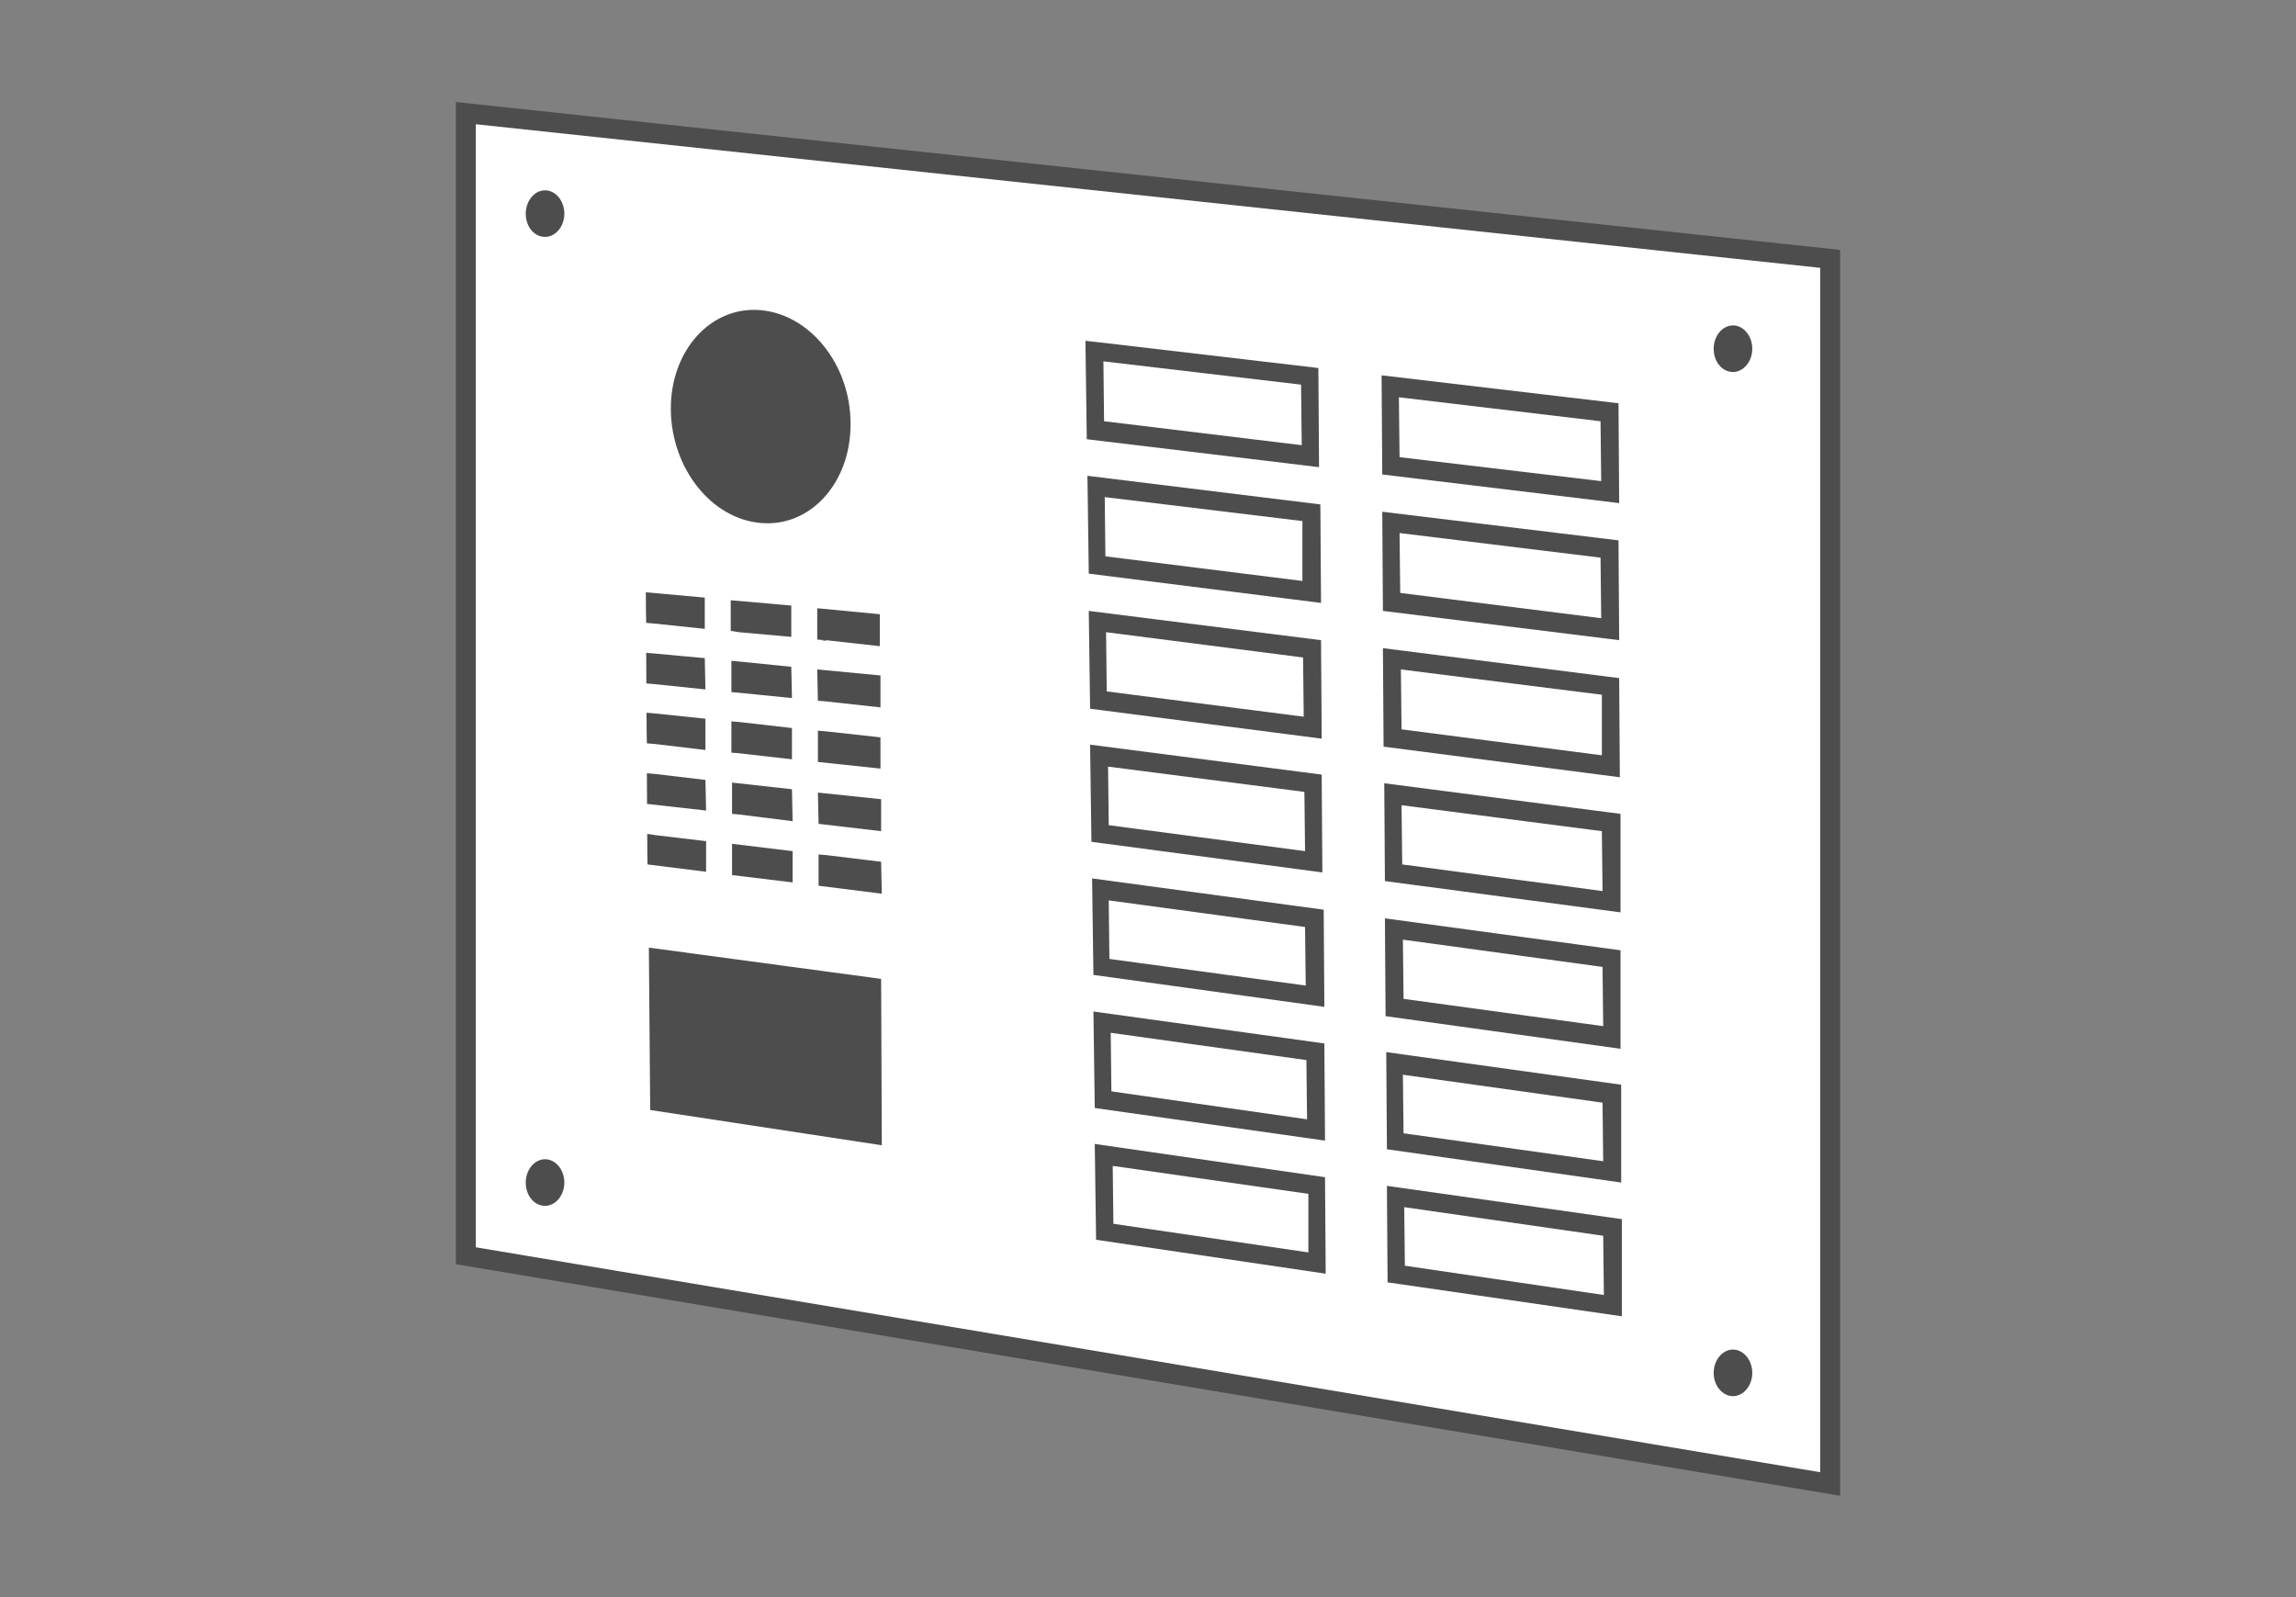 <?xml version="1.0" encoding="utf-8"?>
<!-- Generator: Adobe Illustrator 25.2.0, SVG Export Plug-In . SVG Version: 6.00 Build 0)  -->
<svg version="1.1" id="Ebene_1" xmlns="http://www.w3.org/2000/svg" xmlns:xlink="http://www.w3.org/1999/xlink" x="0px" y="0px"
	 viewBox="0 0 345 240" style="enable-background:new 0 0 345 240;" xml:space="preserve">
<rect x="0" y="0" width="345" height="240" fill="#808080" stroke="none"/>
<style type="text/css">
	.st0{fill:none;stroke:#4D4D4D;stroke-width:3;stroke-opacity:0.5;}
	.st1{fill:none;stroke:#4D4D4D;stroke-width:0.69;}
	.st2{fill:none;stroke:#4D4D4D;stroke-width:3;}
	.st3{fill:#FFFFFF;}
	.st4{fill:none;stroke:#4D4D4D;stroke-width:0.96;}
	.st5{fill:#FFFFFF;stroke:#4D4D4D;stroke-width:3;}
	.st6{enable-background:new    ;}
	.st7{clip-path:url(#SVGID_2_);}
	.st8{clip-path:url(#SVGID_4_);fill:#4D4D4D;}
	.st9{fill:#4D4D4D;}
	.st10{clip-path:url(#SVGID_6_);}
	.st11{clip-path:url(#SVGID_8_);}
	.st12{clip-path:url(#SVGID_10_);fill:#4D4D4D;}
	.st13{clip-path:url(#SVGID_12_);}
	.st14{clip-path:url(#SVGID_14_);}
	.st15{clip-path:url(#SVGID_16_);fill:#4D4D4D;}
	.st16{clip-path:url(#SVGID_18_);}
	.st17{clip-path:url(#SVGID_20_);}
	.st18{clip-path:url(#SVGID_22_);}
	.st19{clip-path:url(#SVGID_24_);}
	.st20{clip-path:url(#SVGID_26_);}
</style>
<g>
	<g>
		<g id="Ebene_2_13_">
			<g id="Ebene_1-2_12_">
				<g>
					<path class="st5" d="M275,223V38.9L70,17v171.7L275,223z"/>
				</g>
			</g>
		</g>
		<g>
			<g>
				<g class="st6">
					<defs>
						<polygon id="SVGID_13_" class="st6" points="97.5,169.5 96.8,45.3 132,47.9 132.7,172.1 						"/>
					</defs>
					<clipPath id="SVGID_2_">
						<use xlink:href="#SVGID_13_"  style="overflow:visible;"/>
					</clipPath>
					<g class="st7">
						<g>
							<g>
								<g>
									<g>
										<defs>
											<polyline id="SVGID_15_" points="100.9,77.6 100.7,45.6 127.7,47.6 127.9,79.6 100.9,77.6 											"/>
										</defs>
										<clipPath id="SVGID_4_">
											<use xlink:href="#SVGID_15_"  style="overflow:visible;"/>
										</clipPath>
										<path class="st8" d="M114.2,46.6c-7.5-0.6-13.5,6.2-13.4,15c0.1,8.8,6.1,16.4,13.6,17c7.5,0.6,13.5-6.2,13.4-15
											C127.8,54.8,121.7,47.2,114.2,46.6"/>
									</g>
									<polyline class="st9" points="110,126.8 110,131.5 110,126.8 									"/>
									<polyline class="st9" points="110,126.8 110,131.5 119.1,132.6 119.1,127.9 110,126.8 									"/>
									<polyline class="st9" points="110,117.6 110,122.3 111.1,122.4 110,122.3 110,117.6 									"/>
									<path class="st9" d="M109.8,90.2l1.2,0.1l0,0L109.8,90.2 M109.8,90.2l0,4.7L111,95l0,0l-1.2-0.1L109.8,90.2"/>
									<polyline class="st9" points="109.8,90.2 109.8,94.8 111,95 118.9,95.7 118.9,91 111,90.3 109.8,90.2 									"/>
									<path class="st9" d="M109.9,99.3l1.2,0.1l0,0L109.9,99.3 M109.9,99.3l0,4.7l1.2,0.1l0,0l-1.2-0.1L109.9,99.3"/>
									<polyline class="st9" points="109.9,99.3 109.9,104 111,104.1 119,104.9 118.9,100.2 111,99.4 109.9,99.3 									"/>
									<path class="st9" d="M109.9,108.4l1.2,0.1v0L109.9,108.4 M109.9,108.4l0,4.7l1.2,0.1l0,0l-1.2-0.1L109.9,108.4"/>
									<polyline class="st9" points="109.9,108.4 109.9,113.1 111.1,113.2 119,114.1 119,109.4 111.1,108.5 109.9,108.4 									
										"/>
									<polyline class="st9" points="110,117.6 110,122.3 111.1,122.4 111.1,122.4 110,122.3 110,117.6 									"/>
									<polyline class="st9" points="110,117.6 110,122.3 111.1,122.4 119.1,123.4 119,118.6 110,117.6 									"/>
									<polyline class="st9" points="122.8,91.4 122.8,96.1 124.1,96.3 124.1,96.2 122.8,96.1 122.8,91.4 									"/>
									<polyline class="st9" points="122.8,91.4 122.8,96.1 124.1,96.2 132.2,97.1 132.2,92.3 122.8,91.4 									"/>
									<polyline class="st9" points="122.8,100.6 122.9,105.3 124.1,105.4 124.1,105.4 122.9,105.3 122.8,100.6 									"/>
									<polyline class="st9" points="122.8,100.6 122.9,105.3 124.1,105.4 132.3,106.3 132.3,101.5 122.8,100.6 									"/>
									<path class="st9" d="M122.9,109.8l1.2,0.1l0,0L122.9,109.8 M122.9,109.8l0,4.7L122.9,109.8"/>
									<polyline class="st9" points="122.9,109.8 122.9,114.5 132.3,115.5 132.3,110.8 124.1,109.9 122.9,109.8 									"/>
									<polyline class="st9" points="122.9,119.1 123,123.8 122.9,119.1 									"/>
									<polyline class="st9" points="122.9,119.1 123,123.8 132.4,124.9 132.4,120.1 122.9,119.1 									"/>
									<path class="st9" d="M123,128.4l1.2,0.1l0,0L123,128.4 M123,128.4l0,4.7L123,128.4"/>
									<polyline class="st9" points="123,128.4 123,133.1 132.5,134.3 132.4,129.5 124.2,128.5 123,128.4 									"/>
									<polyline class="st9" points="97,89 97.1,93.6 98.3,93.7 98.3,93.7 97.1,93.6 97,89 									"/>
									<polyline class="st9" points="97,89 97.1,93.6 98.3,93.7 105.9,94.5 105.9,89.8 97,89 									"/>
									<path class="st9" d="M97.1,98.1l1.2,0.1l0,0L97.1,98.1 M97.1,98.1l0,4.6l1.2,0.1l-1.2-0.1L97.1,98.1"/>
									<polyline class="st9" points="97.1,98.1 97.1,102.7 98.3,102.8 106,103.6 105.9,98.9 98.3,98.2 97.1,98.1 									"/>
									<path class="st9" d="M97.1,107.1l1.2,0.1l0,0L97.1,107.1 M97.1,107.1l0,4.6l1.2,0.1v0l-1.2-0.1L97.1,107.1"/>
									<polyline class="st9" points="97.1,107.1 97.2,111.7 98.4,111.8 106,112.7 106,108 98.3,107.2 97.1,107.1 									"/>
									<path class="st9" d="M97.2,116.2l1.2,0.1l0,0L97.2,116.2 M97.2,116.2l0,4.6L97.2,116.2"/>
									<polyline class="st9" points="97.2,116.2 97.2,120.8 106.1,121.8 106,117.2 98.4,116.3 97.2,116.2 									"/>
									<path class="st9" d="M97.2,125.3l1.2,0.1l0,0L97.2,125.3 M97.2,125.3l0,4.6L97.2,125.3"/>
									<polyline class="st9" points="97.2,125.3 97.3,129.9 106.1,131 106.1,126.4 98.5,125.5 97.2,125.3 									"/>
									<polyline class="st9" points="97.5,142.4 97.7,166.8 132.5,172.1 132.4,147.1 97.5,142.4 									"/>
								</g>
							</g>
						</g>
					</g>
				</g>
			</g>
		</g>
		<g>
			<g>
				<g class="st6">
					<defs>
						<polygon id="SVGID_17_" class="st6" points="164.7,187.1 162,51.1 243.2,59.8 244.8,198.1 						"/>
					</defs>
					<clipPath id="SVGID_6_">
						<use xlink:href="#SVGID_17_"  style="overflow:visible;"/>
					</clipPath>
					<g class="st10">
						<g>
							<g>
								<g>
									<path class="st9" d="M195.7,87.3l-29.6-3.7l-0.1-8.9l29.7,3.6L195.7,87.3 M163.4,71.5l0.2,14.7l34.9,4.4l-0.1-14.8
										L163.4,71.5"/>
									<path class="st9" d="M195.6,66.9l-29.7-3.6l-0.1-9l29.7,3.5L195.6,66.9 M163.1,51.2l0.2,14.8l34.9,4.2l-0.1-14.9
										L163.1,51.2"/>
									<path class="st9" d="M195.9,107.7l-29.6-3.8l-0.1-8.9l29.6,3.8L195.9,107.7 M163.6,91.8l0.2,14.7l34.8,4.5l-0.1-14.8
										L163.6,91.8"/>
									<path class="st9" d="M196.1,127.9l-29.5-3.9l-0.1-8.8L196,119L196.1,127.9 M163.8,111.9l0.2,14.6l34.7,4.6l-0.1-14.7
										L163.8,111.9"/>
									<path class="st9" d="M196.2,148.1l-29.5-4l-0.1-8.8l29.5,4L196.2,148.1 M164.1,132l0.2,14.5l34.7,4.8l-0.1-14.6L164.1,132"
										/>
									<path class="st9" d="M196.4,168.2L167,164l-0.1-8.8l29.4,4.1L196.4,168.2 M164.3,152l0.2,14.5l34.6,4.9l-0.1-14.6
										L164.3,152"/>
									<path class="st9" d="M196.6,188.2l-29.3-4.3l-0.1-8.7l29.4,4.2L196.6,188.2 M164.5,171.9l0.2,14.4l34.5,5.1l-0.1-14.5
										L164.5,171.9"/>
									<path class="st9" d="M240.6,92.9l-30.2-3.8l-0.1-9l30.2,3.7L240.6,92.9 M207.7,76.9l0.1,14.9l35.5,4.4l-0.1-15L207.7,76.9"
										/>
									<path class="st9" d="M240.6,72.3l-30.3-3.6l-0.1-9l30.3,3.6L240.6,72.3 M207.6,56.4l0.1,14.9l35.6,4.3l-0.1-15L207.6,56.4"
										/>
									<path class="st9" d="M240.7,113.5l-30.1-3.9l-0.1-9l30.2,3.8L240.7,113.5 M207.8,97.4l0.1,14.8l35.5,4.6l-0.1-14.9
										L207.8,97.4"/>
									<path class="st9" d="M240.8,133.9l-30.1-4l-0.1-8.9l30.1,3.9L240.8,133.9 M208,117.7l0.1,14.7l35.4,4.7l0-14.8L208,117.7"
										/>
									<path class="st9" d="M240.9,154.2l-30-4.1l-0.1-8.9l30,4.1L240.9,154.2 M208.1,138l0.1,14.7l35.3,4.9l0-14.8L208.1,138"/>
									<path class="st9" d="M240.9,174.5l-30-4.2l-0.1-8.8l30,4.2L240.9,174.5 M208.3,158.1l0.1,14.6l35.2,5l0-14.7L208.3,158.1"
										/>
									<path class="st9" d="M241,194.6l-29.9-4.4l-0.1-8.8l29.9,4.3L241,194.6 M208.4,178.2l0.1,14.5l35.2,5.1l0-14.6L208.4,178.2
										"/>
								</g>
							</g>
						</g>
					</g>
				</g>
			</g>
		</g>
	</g>
	<g>
		<g>
			<g class="st6">
				<defs>
					<rect id="SVGID_19_" x="79" y="28.6" class="st6" width="5.9" height="7.1"/>
				</defs>
				<clipPath id="SVGID_8_">
					<use xlink:href="#SVGID_19_"  style="overflow:visible;"/>
				</clipPath>
				<g class="st11">
					<g>
						<g>
							<g>
								<path class="st9" d="M81.9,28.6c-1.6,0-2.9,1.6-2.9,3.5c0,2,1.3,3.5,2.9,3.5c1.6,0,2.9-1.6,2.9-3.5
									C84.8,30.2,83.5,28.6,81.9,28.6"/>
							</g>
						</g>
					</g>
				</g>
			</g>
		</g>
	</g>
	<g>
		<g>
			<g class="st6">
				<defs>
					<rect id="SVGID_21_" x="257.4" y="48.9" class="st6" width="5.9" height="7.1"/>
				</defs>
				<clipPath id="SVGID_10_">
					<use xlink:href="#SVGID_21_"  style="overflow:visible;"/>
				</clipPath>
				<g style="clip-path:url(#SVGID_10_);">
					<g>
						<g>
							<g>
								<path class="st9" d="M260.4,48.9c-1.6,0-2.9,1.6-2.9,3.5c0,2,1.3,3.5,2.9,3.5s2.9-1.6,2.9-3.5
									C263.3,50.5,262,48.9,260.4,48.9"/>
							</g>
						</g>
					</g>
				</g>
			</g>
		</g>
	</g>
	<g>
		<g>
			<g class="st6">
				<defs>
					<rect id="SVGID_23_" x="79" y="174.2" class="st6" width="5.9" height="7.1"/>
				</defs>
				<clipPath id="SVGID_12_">
					<use xlink:href="#SVGID_23_"  style="overflow:visible;"/>
				</clipPath>
				<g class="st13">
					<g>
						<g>
							<g>
								<path class="st9" d="M81.9,174.2c-1.6,0-2.9,1.6-2.9,3.5c0,2,1.3,3.5,2.9,3.5c1.6,0,2.9-1.6,2.9-3.5
									C84.8,175.8,83.5,174.2,81.9,174.2"/>
							</g>
						</g>
					</g>
				</g>
			</g>
		</g>
	</g>
	<g>
		<g>
			<g class="st6">
				<defs>
					<rect id="SVGID_25_" x="257.4" y="202.8" class="st6" width="5.9" height="7.1"/>
				</defs>
				<clipPath id="SVGID_14_">
					<use xlink:href="#SVGID_25_"  style="overflow:visible;"/>
				</clipPath>
				<g class="st14">
					<g>
						<g>
							<g>
								<path class="st9" d="M260.4,202.8c-1.6,0-2.9,1.6-2.9,3.5s1.3,3.5,2.9,3.5s2.9-1.6,2.9-3.5
									C263.3,204.4,262,202.8,260.4,202.8"/>
							</g>
						</g>
					</g>
				</g>
			</g>
		</g>
	</g>
</g>
</svg>
